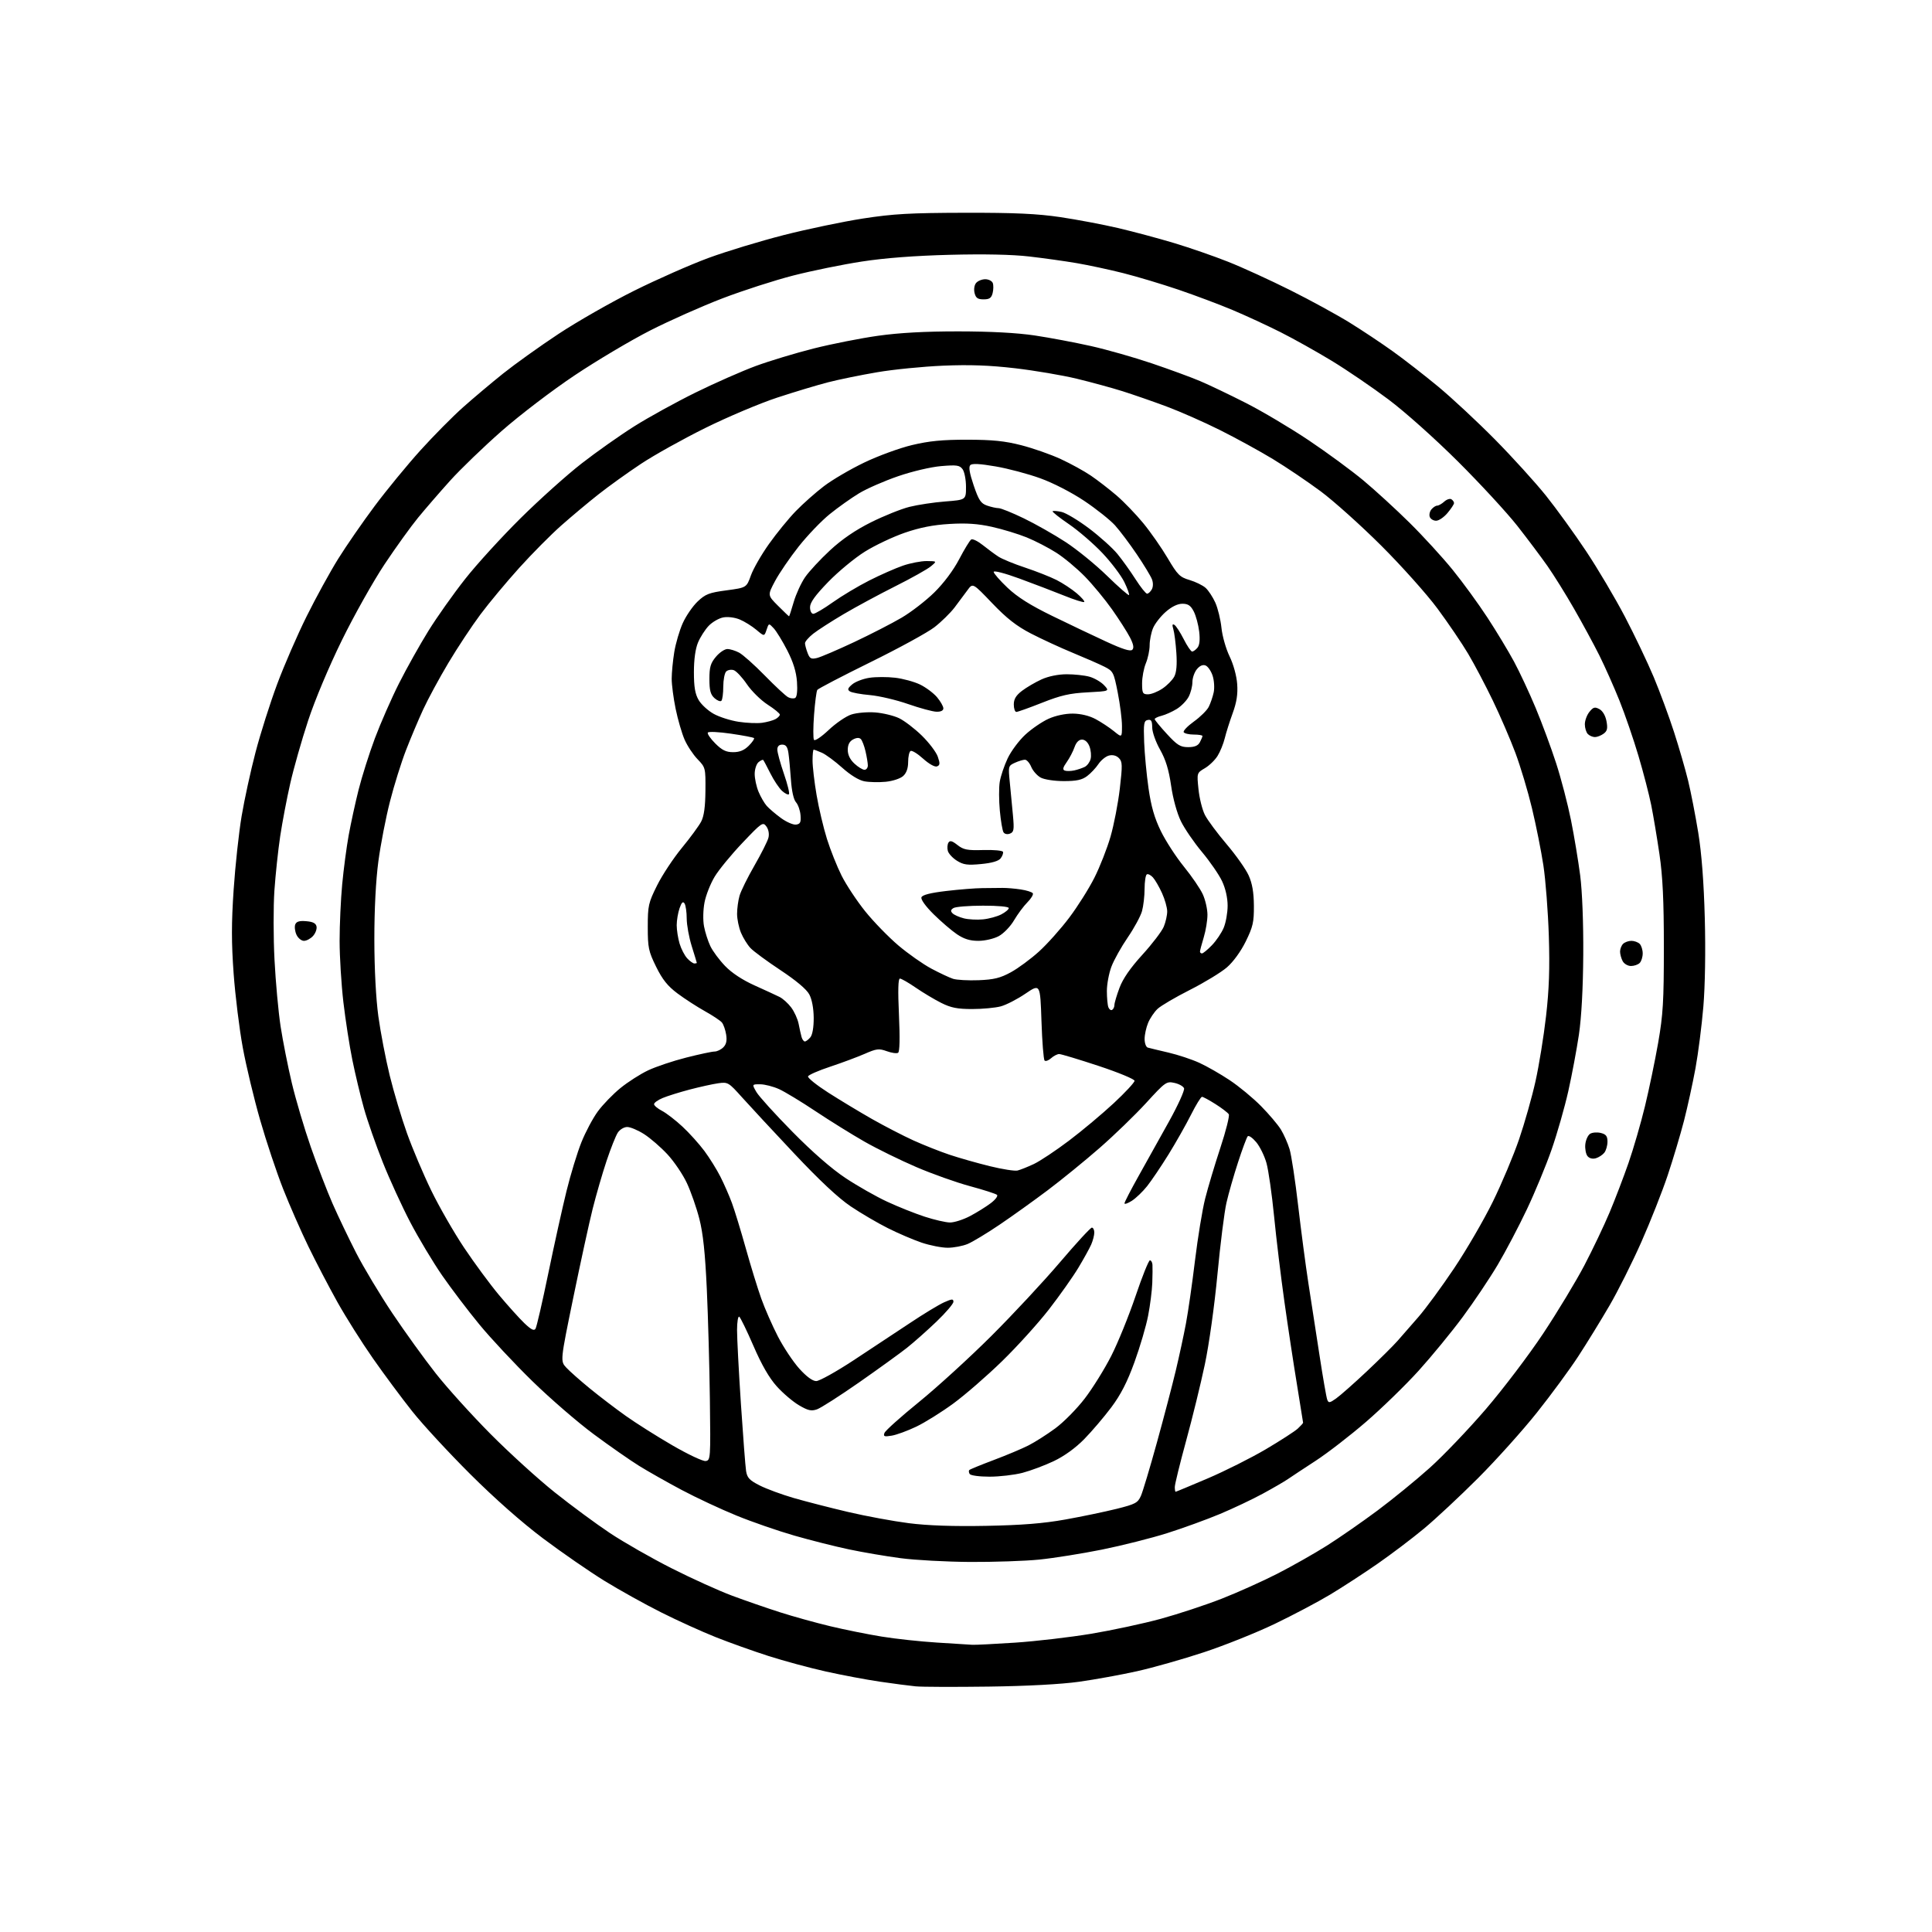 <?xml version="1.0" encoding="UTF-8" standalone="no"?>
<svg 
  version="1.1" 
  xmlns="http://www.w3.org/2000/svg" 
  xmlns:xlink="http://www.w3.org/1999/xlink" 
  xmlns:svg="http://www.w3.org/2000/svg"
  xmlns:rdf="http://www.w3.org/1999/02/22-rdf-syntax-ns#"
  xmlns:cc="http://creativecommons.org/ns#"
  xmlns:dc="http://purl.org/dc/elements/1.1/"
  viewBox="0 0 768 768"
  width="768"
  height="768"
>
<style>svg {background-color: white; }</style>"
<path stroke="none" fill="black" fill-rule="evenodd" d="M393.00,670.45C379.52,670.63 366.48,670.59 364.00,670.35C361.52,670.11 355.10,669.27 349.71,668.48C344.33,667.69 334.66,665.87 328.21,664.43C321.77,662.99 311.55,660.23 305.50,658.29C299.45,656.35 290.01,652.98 284.53,650.80C279.05,648.62 269.27,644.19 262.81,640.94C256.35,637.70 246.21,632.06 240.28,628.41C234.35,624.75 223.43,617.21 216.00,611.64C207.51,605.27 196.73,595.76 186.94,586.00C178.39,577.48 167.99,566.23 163.85,561.00C159.70,555.77 152.68,546.33 148.26,540.00C143.83,533.67 137.45,523.55 134.07,517.50C130.70,511.45 125.53,501.55 122.59,495.50C119.65,489.45 115.12,479.13 112.53,472.57C109.95,466.00 105.83,453.69 103.40,445.20C100.96,436.71 97.86,423.79 96.52,416.49C95.17,409.19 93.53,395.95 92.88,387.09C91.98,374.71 91.98,366.92 92.88,353.64C93.52,344.11 94.95,330.95 96.05,324.41C97.15,317.86 99.64,306.43 101.59,299.00C103.53,291.57 107.39,279.43 110.16,272.00C112.92,264.57 118.20,252.43 121.89,245.00C125.58,237.57 131.23,227.28 134.44,222.13C137.65,216.98 144.18,207.53 148.96,201.13C153.74,194.73 161.93,184.77 167.15,178.99C172.38,173.21 180.00,165.51 184.08,161.89C188.16,158.26 195.32,152.23 200.00,148.48C204.68,144.74 214.57,137.66 222.00,132.75C229.43,127.84 242.95,120.12 252.05,115.59C261.15,111.06 274.43,105.20 281.55,102.57C288.67,99.94 302.19,95.84 311.58,93.44C320.98,91.05 335.15,88.09 343.08,86.86C355.14,85.00 361.76,84.63 383.50,84.58C403.45,84.54 412.29,84.95 421.50,86.31C428.10,87.29 438.45,89.25 444.50,90.66C450.55,92.08 460.54,94.76 466.70,96.61C472.86,98.46 482.54,101.81 488.20,104.06C493.87,106.30 505.02,111.41 513.00,115.40C520.98,119.39 531.56,125.18 536.53,128.26C541.50,131.33 549.22,136.47 553.69,139.68C558.16,142.88 566.26,149.18 571.70,153.68C577.13,158.18 587.28,167.63 594.25,174.68C601.21,181.73 610.33,191.78 614.52,197.00C618.70,202.22 625.90,212.18 630.51,219.11C635.13,226.05 642.06,237.76 645.92,245.13C649.77,252.50 654.93,263.31 657.38,269.15C659.82,274.99 663.46,284.82 665.45,290.99C667.45,297.17 669.97,305.88 671.06,310.36C672.15,314.84 673.96,324.12 675.08,331.00C676.43,339.30 677.30,350.72 677.68,365.00C678.03,377.93 677.80,391.95 677.11,400.16C676.48,407.67 675.07,418.69 673.98,424.66C672.88,430.62 670.83,440.00 669.42,445.50C668.00,451.00 665.08,460.78 662.92,467.24C660.76,473.70 656.05,485.62 652.45,493.74C648.85,501.86 643.16,513.23 639.79,519.00C636.43,524.77 630.88,533.80 627.46,539.05C624.04,544.31 616.60,554.43 610.93,561.55C605.26,568.67 594.74,580.38 587.56,587.57C580.38,594.75 570.67,603.81 566.00,607.69C561.33,611.57 553.00,617.87 547.50,621.69C542.00,625.50 533.56,630.99 528.75,633.88C523.94,636.77 514.04,642.00 506.75,645.51C499.46,649.01 486.75,654.10 478.50,656.82C470.25,659.54 458.32,662.93 451.98,664.34C445.65,665.75 435.30,667.63 428.98,668.52C421.84,669.52 408.24,670.25 393.00,670.45zM386.50,653.83C387.60,653.91 395.25,653.52 403.50,652.98C411.75,652.43 425.36,650.84 433.74,649.45C442.12,648.05 454.61,645.37 461.51,643.48C468.40,641.59 479.24,638.01 485.59,635.53C491.93,633.05 501.94,628.55 507.81,625.55C513.69,622.54 522.55,617.52 527.50,614.39C532.45,611.26 541.45,605.01 547.50,600.51C553.55,596.00 562.91,588.37 568.29,583.54C573.68,578.72 583.71,568.22 590.59,560.22C597.46,552.22 607.75,538.66 613.44,530.09C619.13,521.51 626.50,509.32 629.81,503.00C633.12,496.68 637.62,487.23 639.82,482.00C642.02,476.77 645.41,467.90 647.36,462.29C649.31,456.67 652.25,446.55 653.89,439.79C655.53,433.03 657.90,421.65 659.15,414.50C661.10,403.31 661.41,398.02 661.41,376.50C661.41,357.87 660.96,348.44 659.65,339.50C658.68,332.90 657.21,324.12 656.38,320.00C655.55,315.88 653.28,307.10 651.32,300.50C649.37,293.90 645.97,284.00 643.76,278.50C641.55,273.00 637.94,264.90 635.75,260.50C633.55,256.10 629.04,247.78 625.72,242.00C622.41,236.22 617.64,228.57 615.14,225.00C612.63,221.43 607.23,214.22 603.13,209.00C599.02,203.78 588.43,192.29 579.58,183.48C570.40,174.34 558.53,163.74 551.92,158.78C545.55,154.00 535.42,147.10 529.42,143.45C523.41,139.80 514.23,134.66 509.00,132.03C503.77,129.40 495.23,125.45 490.00,123.25C484.77,121.05 475.10,117.42 468.50,115.17C461.90,112.93 452.00,109.96 446.50,108.57C441.00,107.18 432.68,105.40 428.00,104.60C423.32,103.80 414.80,102.61 409.06,101.95C402.35,101.17 391.08,100.94 377.56,101.29C363.65,101.65 351.79,102.55 342.63,103.96C335.00,105.13 322.73,107.63 315.35,109.52C307.98,111.41 295.32,115.49 287.22,118.59C279.12,121.69 266.20,127.43 258.50,131.35C250.80,135.27 237.30,143.28 228.50,149.16C219.57,155.12 206.73,164.91 199.45,171.30C192.27,177.61 183.02,186.53 178.88,191.13C174.74,195.73 169.03,202.33 166.19,205.79C163.35,209.25 157.36,217.57 152.88,224.29C148.41,231.01 140.77,244.60 135.91,254.50C130.71,265.09 125.18,278.26 122.47,286.50C119.93,294.20 116.74,305.41 115.38,311.42C114.01,317.42 112.22,326.87 111.38,332.42C110.55,337.96 109.52,347.68 109.08,354.00C108.65,360.32 108.66,372.70 109.12,381.50C109.57,390.30 110.66,402.23 111.54,408.00C112.43,413.77 114.43,423.90 116.00,430.50C117.57,437.10 120.97,448.57 123.56,456.00C126.15,463.43 130.05,473.55 132.22,478.50C134.40,483.45 138.60,492.23 141.55,498.00C144.51,503.77 150.99,514.58 155.95,522.00C160.92,529.42 168.70,540.21 173.24,545.97C177.78,551.73 187.57,562.56 195.00,570.04C202.43,577.52 213.90,587.96 220.50,593.22C227.10,598.49 237.00,605.79 242.50,609.45C248.00,613.10 259.02,619.40 267.00,623.43C274.98,627.47 285.78,632.36 291.02,634.31C296.25,636.26 304.80,639.22 310.02,640.89C315.23,642.56 324.23,645.06 330.00,646.44C335.77,647.82 345.00,649.68 350.50,650.57C356.00,651.47 365.90,652.54 372.50,652.95C379.10,653.36 385.40,653.76 386.50,653.83zM385.64,620.90C376.21,620.84 363.77,620.17 358.00,619.40C352.23,618.64 343.00,617.07 337.50,615.91C332.00,614.75 322.21,612.28 315.74,610.42C309.27,608.56 298.92,604.98 292.74,602.45C286.56,599.93 276.77,595.36 271.00,592.29C265.23,589.22 257.57,584.89 254.00,582.67C250.43,580.45 242.32,574.80 236.00,570.11C229.68,565.43 218.71,555.95 211.64,549.05C204.57,542.15 195.08,532.00 190.56,526.50C186.03,521.00 179.35,512.20 175.72,506.95C172.10,501.70 166.43,492.25 163.13,485.95C159.83,479.65 154.89,468.88 152.15,462.00C149.41,455.12 146.03,445.45 144.65,440.50C143.26,435.55 141.20,426.94 140.07,421.36C138.93,415.79 137.33,405.44 136.50,398.37C135.68,391.30 135.00,380.33 135.00,374.01C135.00,367.68 135.46,357.55 136.03,351.50C136.60,345.45 137.76,336.68 138.61,332.00C139.46,327.32 141.22,319.23 142.53,314.00C143.84,308.77 146.76,299.55 149.02,293.50C151.29,287.45 155.61,277.60 158.63,271.62C161.65,265.63 166.91,256.25 170.31,250.77C173.71,245.29 180.28,236.02 184.90,230.16C189.52,224.29 199.44,213.43 206.94,206.00C214.44,198.57 225.36,188.78 231.21,184.23C237.05,179.68 246.49,173.02 252.17,169.44C257.85,165.86 268.80,159.83 276.50,156.04C284.20,152.25 294.98,147.50 300.45,145.48C305.92,143.47 316.27,140.34 323.45,138.53C330.63,136.72 342.12,134.45 349.00,133.48C357.51,132.28 367.72,131.72 381.00,131.73C393.76,131.74 404.24,132.30 411.31,133.35C417.25,134.24 427.30,136.13 433.63,137.55C439.97,138.97 450.86,142.07 457.83,144.43C464.80,146.79 473.43,149.95 477.00,151.46C480.57,152.97 488.82,156.91 495.32,160.22C501.81,163.52 513.06,170.21 520.32,175.08C527.57,179.94 537.33,187.12 542.00,191.01C546.67,194.91 554.92,202.46 560.32,207.80C565.72,213.13 573.42,221.55 577.44,226.50C581.46,231.45 587.69,240.00 591.28,245.50C594.88,251.00 599.63,258.88 601.85,263.00C604.07,267.12 607.93,275.39 610.43,281.37C612.93,287.35 616.60,297.25 618.58,303.37C620.57,309.49 623.22,319.68 624.49,326.00C625.76,332.32 627.40,342.23 628.15,348.00C628.96,354.31 629.45,366.88 629.37,379.50C629.28,392.93 628.66,404.40 627.64,411.31C626.75,417.25 624.86,427.36 623.42,433.77C621.98,440.18 619.00,450.62 616.79,456.96C614.58,463.31 610.15,474.02 606.94,480.77C603.74,487.53 598.53,497.43 595.37,502.77C592.20,508.12 585.95,517.45 581.47,523.50C576.99,529.55 569.08,539.18 563.91,544.90C558.73,550.62 549.33,559.76 543.00,565.23C536.67,570.69 527.67,577.64 523.00,580.68C518.33,583.72 513.38,586.99 512.00,587.94C510.62,588.90 506.12,591.51 502.00,593.75C497.88,595.99 490.23,599.62 485.00,601.81C479.77,604.00 470.32,607.44 464.00,609.44C457.68,611.44 445.98,614.39 438.00,616.00C430.02,617.60 418.84,619.38 413.14,619.96C407.45,620.53 395.07,620.95 385.64,620.90zM392.00,606.55C406.22,606.28 414.75,605.60 423.50,604.03C430.10,602.85 439.25,600.94 443.83,599.80C451.36,597.92 452.30,597.41 453.54,594.61C454.29,592.90 457.14,583.40 459.87,573.50C462.61,563.60 465.97,550.77 467.35,545.00C468.73,539.23 470.57,530.71 471.44,526.07C472.31,521.44 473.93,510.19 475.03,501.07C476.14,491.96 477.95,480.90 479.06,476.50C480.17,472.10 482.89,463.00 485.11,456.28C487.33,449.55 488.84,443.54 488.46,442.93C488.07,442.31 485.70,440.50 483.18,438.90C480.67,437.31 478.25,436.00 477.82,436.00C477.38,436.00 475.40,439.23 473.42,443.17C471.43,447.11 467.42,454.20 464.50,458.92C461.57,463.64 457.75,469.30 456.01,471.50C454.26,473.70 451.52,476.33 449.91,477.35C448.31,478.36 447.00,478.81 447.00,478.35C447.00,477.88 449.52,473.00 452.60,467.50C455.68,462.00 461.13,452.22 464.72,445.76C468.30,439.31 470.98,433.39 470.68,432.61C470.38,431.83 468.66,430.86 466.85,430.47C463.69,429.77 463.24,430.09 455.61,438.44C451.23,443.22 442.90,451.28 437.08,456.36C431.26,461.44 422.00,468.98 416.50,473.12C411.00,477.26 402.39,483.43 397.37,486.82C392.35,490.22 386.63,493.67 384.66,494.50C382.68,495.32 379.11,496.00 376.73,496.00C374.34,496.00 369.67,495.08 366.34,493.96C363.02,492.83 356.97,490.24 352.90,488.19C348.83,486.15 342.20,482.26 338.17,479.55C333.29,476.27 325.77,469.24 315.67,458.50C307.33,449.64 298.02,439.61 294.98,436.22C289.63,430.24 289.34,430.07 285.48,430.62C283.29,430.93 278.21,432.05 274.18,433.11C270.15,434.17 265.31,435.68 263.43,436.47C261.54,437.25 260.00,438.36 260.00,438.92C260.00,439.49 261.42,440.68 263.16,441.58C264.89,442.48 268.56,445.30 271.30,447.86C274.04,450.41 277.96,454.77 280.02,457.54C282.07,460.31 284.94,464.92 286.38,467.77C287.83,470.62 289.89,475.33 290.96,478.23C292.03,481.13 294.51,489.23 296.47,496.24C298.43,503.25 301.20,512.25 302.63,516.24C304.05,520.23 307.03,527.00 309.24,531.29C311.45,535.57 315.27,541.31 317.72,544.04C320.59,547.22 323.00,549.00 324.46,549.00C325.71,549.00 332.38,545.29 339.29,540.75C346.20,536.21 356.28,529.55 361.68,525.95C367.08,522.34 373.19,518.64 375.25,517.71C378.41,516.30 379.00,516.26 379.00,517.48C379.00,518.27 375.96,521.83 372.25,525.38C368.54,528.93 363.25,533.62 360.50,535.80C357.75,537.97 349.21,544.14 341.53,549.51C333.84,554.87 326.31,559.69 324.78,560.23C322.51,561.02 321.22,560.73 317.62,558.62C315.21,557.21 311.22,553.82 308.77,551.09C305.75,547.73 302.76,542.54 299.52,535.04C296.88,528.94 294.33,523.71 293.86,523.41C293.39,523.12 292.99,525.50 292.99,528.69C292.98,531.89 293.67,545.08 294.52,558.00C295.38,570.92 296.30,582.97 296.58,584.76C297.01,587.45 297.94,588.44 301.99,590.49C304.68,591.86 310.77,594.10 315.51,595.48C320.26,596.85 329.97,599.35 337.08,601.02C344.20,602.69 355.08,604.70 361.26,605.49C368.79,606.45 378.94,606.80 392.00,606.55zM467.32,593.00C467.50,593.00 473.24,590.61 480.07,587.70C486.91,584.78 497.29,579.57 503.15,576.12C509.01,572.66 514.75,568.95 515.90,567.88C517.06,566.80 518.00,565.76 518.00,565.56C518.00,565.37 516.90,558.52 515.56,550.35C514.21,542.18 511.97,527.40 510.58,517.50C509.18,507.60 507.33,492.30 506.47,483.50C505.60,474.70 504.24,465.17 503.44,462.32C502.64,459.47 500.80,455.73 499.35,454.01C497.90,452.29 496.39,451.24 495.98,451.69C495.58,452.14 493.85,456.77 492.15,462.00C490.44,467.23 488.37,474.47 487.54,478.10C486.70,481.73 485.09,494.56 483.95,506.60C482.77,519.06 480.61,534.51 478.93,542.44C477.31,550.10 473.97,563.76 471.49,572.79C469.02,581.82 467.00,590.06 467.00,591.11C467.00,592.15 467.15,593.00 467.32,593.00zM393.35,587.00C389.31,587.00 385.83,586.53 385.46,585.93C385.10,585.35 385.03,584.64 385.31,584.36C385.59,584.08 389.95,582.29 395.01,580.39C400.07,578.49 406.30,575.87 408.85,574.57C411.41,573.27 416.20,570.22 419.50,567.79C422.81,565.36 428.08,560.01 431.22,555.91C434.37,551.80 439.10,544.18 441.75,538.97C444.40,533.76 448.73,523.09 451.39,515.25C454.04,507.41 456.62,501.00 457.11,501.00C457.60,501.00 458.06,501.79 458.12,502.75C458.19,503.71 458.16,506.98 458.05,510.00C457.94,513.02 457.20,518.88 456.40,523.00C455.61,527.12 453.16,535.45 450.96,541.50C448.08,549.43 445.50,554.45 441.73,559.48C438.85,563.32 434.02,568.98 431.00,572.07C427.55,575.59 423.05,578.84 418.93,580.80C415.31,582.53 409.70,584.62 406.47,585.47C403.23,586.31 397.33,587.00 393.35,587.00zM280.50,580.78C282.45,580.51 282.49,579.86 282.19,556.50C282.03,543.30 281.47,523.50 280.97,512.50C280.31,498.11 279.48,490.25 278.00,484.50C276.88,480.10 274.64,473.70 273.04,470.28C271.44,466.85 267.96,461.72 265.32,458.87C262.67,456.02 258.50,452.41 256.05,450.84C253.61,449.28 250.58,448.00 249.33,448.00C248.06,448.00 246.39,449.00 245.58,450.25C244.77,451.49 242.76,456.55 241.11,461.50C239.46,466.45 236.98,475.00 235.60,480.50C234.22,486.00 230.76,501.88 227.90,515.78C222.71,541.06 222.71,541.06 225.11,543.65C226.42,545.07 230.65,548.81 234.50,551.96C238.35,555.11 244.76,560.00 248.76,562.84C252.75,565.68 261.07,570.94 267.26,574.53C273.44,578.12 279.40,580.93 280.50,580.78zM354.44,570.70C351.48,571.18 351.06,571.02 351.60,569.60C351.95,568.68 358.15,563.13 365.37,557.27C372.59,551.40 385.51,539.60 394.09,531.05C402.66,522.50 414.94,509.31 421.37,501.75C427.80,494.19 433.50,488.00 434.03,488.00C434.56,488.00 435.00,488.88 435.00,489.95C435.00,491.03 434.45,493.16 433.78,494.70C433.10,496.24 430.79,500.43 428.64,504.00C426.49,507.57 421.24,515.00 416.98,520.50C412.71,526.00 404.33,535.26 398.35,541.08C392.37,546.91 383.66,554.47 378.99,557.90C374.32,561.32 367.67,565.48 364.21,567.13C360.75,568.78 356.36,570.39 354.44,570.70zM531.18,555.87C532.82,554.70 538.29,549.87 543.33,545.13C548.37,540.38 553.85,534.95 555.50,533.07C557.15,531.18 560.89,526.90 563.80,523.57C566.72,520.23 573.13,511.50 578.04,504.16C582.96,496.82 589.89,484.90 593.44,477.66C596.99,470.42 601.68,459.26 603.87,452.85C606.06,446.44 608.99,436.09 610.38,429.85C611.77,423.61 613.66,411.98 614.57,404.00C615.80,393.26 616.09,384.96 615.68,372.00C615.37,362.38 614.40,349.77 613.52,344.00C612.64,338.23 610.60,328.00 608.98,321.27C607.37,314.54 604.40,304.64 602.39,299.27C600.38,293.90 596.35,284.55 593.43,278.50C590.51,272.45 586.11,264.09 583.64,259.93C581.18,255.77 575.68,247.67 571.43,241.93C567.18,236.19 557.13,224.95 549.10,216.94C541.07,208.93 530.23,199.20 525.00,195.31C519.77,191.43 511.23,185.66 506.00,182.49C500.77,179.32 491.32,174.14 485.00,170.98C478.68,167.82 469.11,163.60 463.75,161.60C458.39,159.60 450.51,156.87 446.25,155.52C441.99,154.18 433.79,151.94 428.04,150.55C422.29,149.16 411.26,147.29 403.54,146.39C393.39,145.21 385.46,144.92 374.94,145.36C366.93,145.70 355.09,146.87 348.64,147.98C342.18,149.08 333.43,150.87 329.20,151.96C324.96,153.05 315.88,155.78 309.00,158.04C302.12,160.30 289.25,165.73 280.39,170.12C271.53,174.50 259.99,180.93 254.76,184.41C249.52,187.88 241.92,193.34 237.87,196.54C233.82,199.73 227.16,205.31 223.08,208.92C219.00,212.53 211.49,220.10 206.40,225.74C201.31,231.38 194.37,239.71 190.98,244.25C187.59,248.79 181.86,257.45 178.25,263.50C174.64,269.55 170.13,277.88 168.23,282.00C166.33,286.12 163.25,293.41 161.40,298.19C159.54,302.97 156.67,312.14 155.03,318.56C153.38,324.99 151.30,335.70 150.41,342.37C149.39,350.02 148.80,361.52 148.81,373.50C148.82,385.12 149.44,396.96 150.40,404.00C151.27,410.32 153.30,420.90 154.91,427.50C156.53,434.10 159.62,444.45 161.79,450.50C163.95,456.55 168.28,466.77 171.41,473.21C174.53,479.64 180.43,489.91 184.51,496.02C188.60,502.13 194.84,510.59 198.38,514.82C201.92,519.04 206.45,524.07 208.45,525.99C211.14,528.56 212.29,529.14 212.88,528.19C213.32,527.49 215.60,517.59 217.95,506.21C220.30,494.82 223.56,480.10 225.19,473.50C226.81,466.90 229.48,458.16 231.11,454.09C232.74,450.01 235.68,444.48 237.65,441.80C239.61,439.12 243.65,434.95 246.62,432.53C249.58,430.12 254.54,426.94 257.64,425.48C260.73,424.02 267.53,421.73 272.76,420.41C277.98,419.08 283.07,418.00 284.06,418.00C285.05,418.00 286.61,417.25 287.53,416.33C288.72,415.14 289.04,413.66 288.65,411.24C288.35,409.36 287.59,407.21 286.97,406.46C286.35,405.71 283.29,403.68 280.17,401.94C277.05,400.20 272.17,397.04 269.32,394.91C265.41,391.99 263.34,389.41 260.82,384.30C257.80,378.15 257.50,376.73 257.50,368.47C257.50,360.01 257.75,358.90 261.21,351.95C263.25,347.85 267.67,341.17 271.02,337.09C274.37,333.02 277.84,328.29 278.73,326.59C279.85,324.44 280.37,320.70 280.42,314.31C280.50,305.29 280.44,305.07 277.30,301.81C275.54,299.99 273.21,296.48 272.13,294.00C271.05,291.52 269.45,286.03 268.58,281.79C267.71,277.55 267.00,272.15 267.01,269.79C267.01,267.43 267.47,262.67 268.03,259.22C268.60,255.76 270.11,250.59 271.40,247.72C272.69,244.85 275.35,240.98 277.31,239.11C280.42,236.16 281.88,235.59 288.81,234.67C296.75,233.60 296.75,233.60 298.50,228.73C299.46,226.05 302.71,220.40 305.72,216.18C308.72,211.96 313.50,206.10 316.34,203.18C319.18,200.25 324.20,195.79 327.50,193.28C330.80,190.76 338.00,186.53 343.51,183.89C349.01,181.24 357.56,178.11 362.51,176.93C369.36,175.29 374.60,174.78 384.50,174.79C394.55,174.81 399.43,175.30 406.00,176.99C410.67,178.19 417.73,180.66 421.67,182.49C425.62,184.31 431.02,187.28 433.67,189.09C436.33,190.90 440.90,194.43 443.83,196.94C446.76,199.45 451.56,204.43 454.49,208.00C457.42,211.57 461.78,217.83 464.18,221.90C468.08,228.51 469.00,229.43 472.85,230.56C475.22,231.26 478.09,232.66 479.23,233.67C480.36,234.68 482.11,237.34 483.12,239.58C484.12,241.82 485.21,246.32 485.55,249.58C485.88,252.84 487.33,257.93 488.77,260.90C490.31,264.07 491.56,268.63 491.80,271.90C492.09,275.96 491.60,279.15 490.01,283.50C488.81,286.80 487.39,291.29 486.86,293.47C486.33,295.65 485.05,298.80 484.01,300.47C482.98,302.14 480.70,304.35 478.94,305.38C475.75,307.26 475.75,307.26 476.42,313.75C476.78,317.32 477.93,321.91 478.97,323.95C480.01,325.99 483.89,331.22 487.60,335.58C491.30,339.93 495.25,345.52 496.36,348.00C497.79,351.18 498.40,354.71 498.44,360.02C498.49,366.56 498.07,368.40 495.21,374.23C493.24,378.23 490.23,382.37 487.71,384.55C485.39,386.55 478.77,390.58 473.00,393.50C467.23,396.42 461.44,399.82 460.14,401.05C458.84,402.28 457.15,404.78 456.39,406.61C455.63,408.44 455.00,411.31 455.00,413.00C455.00,414.68 455.56,416.23 456.25,416.43C456.94,416.63 460.61,417.52 464.41,418.40C468.21,419.28 473.77,421.12 476.76,422.49C479.76,423.86 485.20,426.97 488.85,429.41C492.51,431.84 498.09,436.46 501.26,439.67C504.43,442.88 507.99,447.08 509.17,449.00C510.35,450.93 511.90,454.43 512.62,456.79C513.34,459.15 514.88,469.27 516.04,479.29C517.21,489.31 519.03,503.12 520.09,510.00C521.15,516.88 523.14,529.77 524.51,538.66C525.87,547.54 527.26,555.53 527.60,556.40C528.13,557.79 528.57,557.73 531.18,555.87zM377.60,485.96C379.31,485.98 382.91,484.83 385.60,483.41C388.30,481.99 392.00,479.68 393.83,478.29C395.67,476.91 396.79,475.42 396.33,474.98C395.88,474.55 391.06,473.00 385.63,471.53C380.19,470.07 370.56,466.64 364.23,463.92C357.89,461.20 348.61,456.65 343.60,453.79C338.60,450.94 329.87,445.51 324.21,441.74C318.55,437.96 312.02,434.01 309.71,432.95C307.39,431.90 304.01,431.03 302.19,431.02C298.89,431.00 298.89,431.00 300.69,434.11C301.69,435.82 308.12,442.92 315.00,449.90C322.99,458.01 330.61,464.65 336.12,468.30C340.86,471.44 348.28,475.66 352.62,477.67C356.95,479.69 363.65,482.36 367.50,483.62C371.35,484.88 375.90,485.93 377.60,485.96zM404.50,465.30C405.60,465.03 408.51,463.87 410.96,462.72C413.42,461.56 419.72,457.37 424.96,453.41C430.21,449.45 438.21,442.74 442.75,438.52C447.29,434.29 451.00,430.29 451.00,429.64C451.00,428.98 444.57,426.32 436.71,423.72C428.86,421.13 421.80,419.00 421.04,419.00C420.28,419.00 418.83,419.75 417.82,420.66C416.81,421.57 415.65,421.99 415.24,421.58C414.83,421.17 414.27,414.13 414.00,405.92C413.50,391.01 413.50,391.01 407.62,395.00C404.39,397.20 399.97,399.47 397.81,400.05C395.64,400.63 390.53,401.11 386.44,401.11C380.55,401.11 378.00,400.60 374.14,398.66C371.46,397.32 366.91,394.59 364.02,392.61C361.14,390.62 358.31,389.00 357.73,389.00C357.03,389.00 356.90,393.66 357.35,403.44C357.77,412.77 357.65,418.10 357.00,418.50C356.44,418.85 354.42,418.56 352.50,417.86C349.39,416.74 348.42,416.86 343.75,418.91C340.86,420.17 334.69,422.47 330.03,424.02C325.37,425.56 321.40,427.30 321.21,427.88C321.01,428.47 324.60,431.35 329.18,434.29C333.75,437.22 341.59,441.95 346.59,444.80C351.59,447.64 359.02,451.48 363.09,453.33C367.17,455.18 373.65,457.75 377.50,459.04C381.35,460.32 388.55,462.37 393.50,463.58C398.45,464.80 403.40,465.57 404.50,465.30zM634.39,460.42C633.10,460.80 631.81,460.48 631.07,459.59C630.41,458.79 630.01,456.68 630.18,454.92C630.36,453.15 631.22,451.25 632.10,450.70C632.97,450.15 634.89,450.01 636.35,450.37C638.42,450.89 639.00,451.64 639.00,453.83C639.00,455.36 638.44,457.33 637.75,458.21C637.06,459.08 635.55,460.08 634.39,460.42zM319.94,414.00C320.39,414.00 321.37,413.26 322.13,412.35C322.97,411.33 323.48,408.35 323.46,404.60C323.43,400.83 322.76,397.27 321.71,395.30C320.62,393.25 316.46,389.76 310.25,385.65C304.89,382.10 299.51,378.14 298.30,376.84C297.09,375.54 295.40,372.81 294.55,370.77C293.70,368.73 293.00,365.36 293.00,363.28C293.00,361.19 293.44,357.94 293.98,356.06C294.53,354.17 297.19,348.77 299.91,344.06C302.62,339.35 305.12,334.38 305.47,333.00C305.84,331.49 305.52,329.72 304.65,328.53C303.27,326.65 302.83,326.95 295.19,334.99C290.78,339.62 285.79,345.69 284.10,348.48C282.42,351.26 280.59,355.89 280.05,358.76C279.49,361.71 279.40,365.83 279.86,368.24C280.30,370.58 281.43,374.11 282.37,376.09C283.30,378.06 285.94,381.61 288.22,383.98C290.84,386.72 295.13,389.55 299.93,391.71C304.09,393.58 308.57,395.65 309.88,396.30C311.19,396.95 313.28,398.83 314.52,400.49C315.76,402.15 317.09,405.07 317.47,407.00C317.84,408.93 318.37,411.29 318.64,412.25C318.91,413.21 319.50,414.00 319.94,414.00zM442.10,401.44C442.60,401.13 443.00,400.25 443.00,399.48C443.00,398.71 443.91,395.64 445.02,392.67C446.38,389.03 449.34,384.75 454.13,379.50C458.03,375.22 461.84,370.22 462.61,368.39C463.37,366.56 463.99,363.81 463.98,362.28C463.97,360.75 463.04,357.48 461.92,355.02C460.80,352.55 459.18,349.75 458.31,348.79C457.44,347.83 456.34,347.29 455.87,347.58C455.39,347.88 455.00,350.45 454.99,353.31C454.99,356.16 454.53,360.15 453.97,362.17C453.41,364.19 450.86,368.90 448.30,372.64C445.74,376.37 442.82,381.59 441.82,384.23C440.82,386.86 440.00,391.23 440.00,393.93C440.00,396.63 440.27,399.55 440.60,400.41C440.94,401.28 441.61,401.74 442.10,401.44zM389.04,389.65C395.07,389.41 397.62,388.79 401.80,386.51C404.67,384.95 409.70,381.24 412.98,378.28C416.25,375.32 421.67,369.26 425.02,364.81C428.38,360.36 432.89,353.20 435.05,348.89C437.22,344.59 440.10,337.25 441.45,332.58C442.80,327.91 444.46,319.33 445.14,313.52C446.23,304.10 446.19,302.76 444.77,301.34C443.76,300.33 442.31,299.96 440.83,300.34C439.55,300.67 437.67,302.19 436.65,303.72C435.63,305.25 433.61,307.40 432.15,308.50C430.12,310.03 427.95,310.50 422.90,310.50C419.19,310.50 415.17,309.89 413.72,309.12C412.30,308.36 410.60,306.44 409.94,304.87C409.29,303.29 408.16,302.00 407.43,302.00C406.69,302.00 404.89,302.55 403.42,303.22C400.81,304.41 400.77,304.59 401.41,310.97C401.77,314.56 402.33,320.47 402.66,324.09C403.19,329.85 403.04,330.77 401.46,331.38C400.42,331.78 399.34,331.55 398.90,330.83C398.48,330.15 397.82,326.29 397.45,322.26C397.07,318.22 397.05,313.08 397.41,310.83C397.77,308.58 399.19,304.37 400.55,301.48C401.92,298.58 405.09,294.33 407.60,292.02C410.10,289.71 414.25,286.88 416.82,285.72C419.65,284.45 423.48,283.64 426.51,283.67C429.64,283.70 433.02,284.52 435.51,285.85C437.71,287.03 440.96,289.17 442.75,290.62C446.00,293.26 446.00,293.26 446.00,288.56C446.00,285.97 445.25,280.04 444.33,275.36C442.74,267.25 442.50,266.79 439.08,265.05C437.11,264.05 431.45,261.57 426.50,259.53C421.55,257.49 414.04,254.02 409.80,251.83C404.04,248.84 400.17,245.80 394.40,239.77C386.69,231.70 386.69,231.70 384.60,234.59C383.44,236.18 381.13,239.28 379.46,241.48C377.78,243.68 374.18,247.21 371.46,249.32C368.73,251.43 357.27,257.70 346.00,263.24C334.73,268.79 325.22,273.75 324.89,274.25C324.55,274.76 323.97,279.20 323.60,284.12C323.23,289.04 323.21,293.53 323.56,294.09C323.91,294.67 326.45,292.97 329.38,290.21C332.23,287.51 336.28,284.73 338.39,284.04C340.49,283.34 344.75,282.97 347.86,283.20C350.96,283.43 355.25,284.47 357.39,285.49C359.53,286.52 363.61,289.64 366.46,292.43C369.31,295.22 372.16,298.98 372.79,300.80C373.73,303.51 373.67,304.19 372.46,304.66C371.60,304.98 369.31,303.70 366.95,301.58C364.73,299.57 362.49,298.20 361.96,298.53C361.43,298.85 361.00,300.82 361.00,302.90C361.00,305.41 360.33,307.30 359.01,308.49C357.89,309.50 354.85,310.50 352.07,310.77C349.34,311.03 345.53,310.95 343.60,310.58C341.43,310.18 338.05,308.10 334.79,305.18C331.88,302.57 328.24,299.89 326.70,299.22C325.16,298.55 323.70,298.00 323.45,298.00C323.20,298.00 323.00,299.95 323.00,302.32C323.00,304.70 323.72,310.89 324.61,316.07C325.49,321.26 327.35,329.10 328.73,333.50C330.11,337.90 332.74,344.48 334.57,348.13C336.41,351.78 340.62,358.14 343.94,362.27C347.26,366.40 353.18,372.48 357.08,375.80C360.99,379.11 366.89,383.26 370.20,385.03C373.50,386.79 377.40,388.62 378.85,389.09C380.31,389.56 384.89,389.81 389.04,389.65zM648.34,384.00C647.09,384.00 645.60,383.13 645.04,382.07C644.47,381.00 644.00,379.29 644.00,378.27C644.00,377.24 644.54,375.86 645.20,375.20C645.86,374.54 647.35,374.00 648.50,374.00C649.65,374.00 651.14,374.54 651.80,375.20C652.46,375.86 653.00,377.57 653.00,379.00C653.00,380.43 652.46,382.14 651.80,382.80C651.14,383.46 649.58,384.00 648.34,384.00zM276.04,383.00C276.57,383.00 276.99,382.89 276.99,382.75C276.98,382.61 276.08,379.65 274.99,376.16C273.89,372.67 272.99,367.72 272.98,365.16C272.98,362.60 272.59,359.89 272.12,359.15C271.49,358.17 270.96,358.68 270.13,361.05C269.51,362.84 269.00,365.87 269.00,367.78C269.00,369.70 269.52,373.00 270.15,375.11C270.78,377.22 272.15,379.86 273.19,380.97C274.23,382.09 275.51,383.00 276.04,383.00zM477.80,379.00C478.25,379.00 480.02,377.54 481.75,375.75C483.48,373.96 485.60,370.83 486.45,368.78C487.30,366.74 488.00,362.79 488.00,360.02C488.00,356.91 487.16,353.18 485.79,350.28C484.58,347.70 480.99,342.49 477.83,338.71C474.66,334.93 470.88,329.41 469.43,326.45C467.87,323.25 466.28,317.50 465.53,312.28C464.61,305.95 463.39,301.97 461.15,298.00C459.42,294.95 458.03,291.02 458.02,289.18C458.00,286.55 457.63,285.93 456.25,286.20C454.72,286.50 454.54,287.60 454.82,295.02C455.00,299.69 455.78,307.95 456.56,313.38C457.60,320.60 458.92,325.18 461.46,330.38C463.37,334.30 467.49,340.65 470.62,344.50C473.75,348.35 477.13,353.30 478.13,355.50C479.14,357.70 479.97,361.34 479.98,363.59C479.99,365.84 479.33,369.89 478.51,372.59C477.69,375.29 477.02,377.84 477.01,378.25C477.00,378.66 477.36,379.00 477.80,379.00zM120.82,374.00C119.80,374.00 118.46,372.90 117.85,371.56C117.24,370.22 117.02,368.40 117.36,367.50C117.82,366.32 119.00,365.96 121.73,366.19C124.42,366.41 125.58,367.02 125.83,368.32C126.02,369.33 125.39,371.02 124.43,372.07C123.47,373.13 121.85,374.00 120.82,374.00zM388.91,374.00C385.56,374.00 383.20,373.27 380.39,371.37C378.25,369.92 374.08,366.34 371.12,363.42C367.92,360.25 365.97,357.53 366.29,356.69C366.65,355.74 369.86,354.92 376.16,354.18C381.30,353.57 387.75,353.06 390.50,353.04C393.25,353.02 396.85,352.98 398.50,352.96C400.15,352.94 403.42,353.21 405.76,353.57C408.10,353.92 410.26,354.61 410.56,355.10C410.86,355.58 409.90,357.19 408.42,358.67C406.94,360.15 404.55,363.36 403.11,365.81C401.67,368.28 398.94,371.10 397.02,372.13C395.05,373.18 391.51,374.00 388.91,374.00zM390.77,365.46C393.11,365.23 396.38,364.34 398.02,363.49C399.66,362.64 401.00,361.51 401.00,360.97C401.00,360.40 396.75,360.01 390.75,360.02C385.11,360.02 379.83,360.45 379.01,360.97C377.88,361.68 377.80,362.20 378.67,363.07C379.30,363.70 381.32,364.59 383.16,365.06C385.00,365.52 388.42,365.70 390.77,365.46zM390.00,343.47C384.58,343.99 382.98,343.77 380.39,342.15C378.68,341.08 377.05,339.31 376.77,338.21C376.48,337.12 376.60,335.65 377.02,334.96C377.62,334.00 378.48,334.23 380.61,335.91C383.02,337.80 384.50,338.09 390.91,337.90C395.02,337.78 398.54,338.11 398.71,338.63C398.88,339.15 398.46,340.32 397.76,341.22C396.94,342.29 394.26,343.07 390.00,343.47zM316.46,327.79C318.13,327.55 318.45,326.87 318.22,324.04C318.06,322.14 317.25,319.83 316.42,318.91C315.48,317.87 314.71,314.43 314.40,309.87C314.12,305.82 313.67,301.04 313.40,299.25C313.04,296.86 312.39,296.00 310.95,296.00C309.67,296.00 309.00,296.68 309.00,297.99C309.00,299.09 310.18,303.39 311.61,307.55C313.05,311.71 313.95,315.38 313.62,315.72C313.28,316.05 312.06,315.46 310.90,314.41C309.74,313.36 307.65,310.25 306.27,307.50C304.89,304.75 303.60,302.32 303.40,302.11C303.21,301.89 302.36,302.28 301.52,302.98C300.69,303.68 300.00,305.78 300.00,307.65C300.00,309.53 300.69,312.72 301.54,314.75C302.38,316.77 303.85,319.30 304.79,320.36C305.73,321.42 308.28,323.60 310.46,325.19C312.64,326.78 315.34,327.95 316.46,327.79zM427.00,306.26C428.38,305.96 430.28,305.32 431.24,304.83C432.19,304.34 433.23,302.93 433.54,301.68C433.86,300.44 433.65,298.20 433.08,296.71C432.45,295.06 431.30,294.00 430.12,294.00C428.87,294.00 427.82,295.07 427.13,297.04C426.55,298.72 425.15,301.38 424.03,302.96C422.53,305.06 422.32,305.96 423.24,306.31C423.93,306.58 425.62,306.55 427.00,306.26zM343.65,306.00C344.39,306.00 344.99,305.21 344.98,304.25C344.96,303.29 344.55,300.76 344.05,298.63C343.56,296.50 342.72,294.32 342.19,293.79C341.56,293.16 340.47,293.21 339.11,293.94C337.68,294.71 337.00,296.04 337.00,298.08C337.00,300.06 337.91,301.94 339.65,303.55C341.10,304.90 342.90,306.00 343.65,306.00zM291.45,299.00C294.02,299.00 295.84,298.25 297.65,296.44C299.06,295.03 299.99,293.66 299.73,293.40C299.46,293.13 295.34,292.34 290.57,291.65C285.79,290.95 281.65,290.75 281.37,291.21C281.08,291.67 282.41,293.61 284.33,295.53C287.02,298.22 288.62,299.00 291.45,299.00zM472.31,297.00C474.87,297.00 476.23,296.43 476.96,295.07C477.53,294.00 478.00,292.88 478.00,292.57C478.00,292.25 476.45,292.00 474.56,292.00C472.67,292.00 470.86,291.58 470.54,291.07C470.23,290.56 472.05,288.65 474.58,286.83C477.12,285.01 479.77,282.39 480.48,281.01C481.18,279.63 482.07,277.04 482.46,275.25C482.84,273.46 482.65,270.48 482.03,268.59C481.41,266.71 480.14,264.88 479.21,264.53C478.12,264.11 476.89,264.65 475.76,266.05C474.79,267.24 474.00,269.54 474.00,271.16C474.00,272.78 473.34,275.38 472.52,276.95C471.71,278.52 469.58,280.72 467.77,281.83C465.97,282.94 463.26,284.15 461.75,284.53C460.24,284.91 459.00,285.51 459.01,285.86C459.01,286.21 461.19,288.86 463.85,291.75C467.97,296.23 469.22,297.00 472.31,297.00zM634.01,293.00C633.12,293.00 631.86,292.46 631.20,291.80C630.54,291.14 630.00,289.39 630.00,287.91C630.00,286.43 630.82,284.21 631.82,282.98C633.35,281.08 633.97,280.91 635.77,281.88C637.08,282.58 638.18,284.45 638.60,286.67C639.14,289.57 638.91,290.59 637.45,291.66C636.44,292.40 634.89,293.00 634.01,293.00zM302.98,287.32C304.90,287.05 307.26,286.40 308.23,285.88C309.20,285.36 310.00,284.54 310.00,284.07C310.00,283.60 307.82,281.81 305.15,280.10C302.49,278.39 298.77,274.74 296.90,271.99C295.03,269.24 292.67,266.72 291.65,266.39C290.63,266.07 289.29,266.31 288.66,266.94C288.04,267.56 287.52,270.27 287.51,272.95C287.51,275.64 287.17,278.17 286.76,278.58C286.35,278.99 285.11,278.50 284.01,277.51C282.44,276.09 282.00,274.43 282.00,269.92C282.00,265.18 282.46,263.61 284.59,261.08C286.01,259.38 288.06,258.00 289.14,258.00C290.22,258.00 292.31,258.64 293.80,259.43C295.28,260.21 299.88,264.30 304.00,268.52C308.12,272.74 312.30,276.62 313.27,277.14C314.24,277.67 315.53,277.79 316.13,277.42C316.80,277.01 317.06,274.51 316.81,271.00C316.52,267.03 315.33,263.20 312.96,258.56C311.07,254.88 308.64,250.92 307.57,249.76C305.61,247.67 305.61,247.67 304.72,250.35C303.82,253.03 303.82,253.03 300.66,250.36C298.92,248.90 295.96,247.05 294.09,246.27C292.11,245.44 289.34,245.09 287.51,245.43C285.77,245.76 283.17,247.26 281.73,248.76C280.29,250.27 278.37,253.26 277.47,255.41C276.43,257.90 275.84,262.17 275.84,267.18C275.84,273.07 276.31,275.86 277.72,278.27C278.76,280.05 281.45,282.52 283.71,283.77C285.97,285.03 290.45,286.45 293.66,286.93C296.87,287.42 301.07,287.59 302.98,287.32zM372.25,282.92C370.74,282.88 365.68,281.51 361.00,279.88C356.32,278.24 349.50,276.64 345.84,276.31C342.17,275.99 338.57,275.33 337.84,274.84C336.78,274.15 336.99,273.55 338.79,272.03C340.05,270.98 343.13,269.80 345.63,269.43C348.13,269.05 352.73,269.04 355.84,269.41C358.95,269.77 363.40,270.99 365.73,272.11C368.05,273.24 371.09,275.51 372.48,277.15C373.86,278.80 375.00,280.79 375.00,281.58C375.00,282.48 374.00,282.97 372.25,282.92zM404.02,283.00C403.46,283.00 403.00,281.67 403.00,280.05C403.00,277.89 403.88,276.43 406.28,274.60C408.08,273.23 411.57,271.19 414.03,270.07C416.76,268.83 420.64,268.04 424.00,268.03C427.02,268.02 431.11,268.46 433.07,269.00C435.04,269.55 437.65,271.07 438.88,272.37C441.11,274.75 441.11,274.75 432.31,275.22C425.23,275.59 421.69,276.40 414.27,279.34C409.20,281.35 404.58,283.00 404.02,283.00zM456.35,276.00C457.65,276.00 460.23,274.97 462.09,273.72C463.95,272.47 466.06,270.33 466.78,268.97C467.67,267.31 467.94,264.20 467.62,259.50C467.36,255.65 466.82,251.42 466.41,250.09C465.89,248.37 466.02,247.89 466.86,248.41C467.51,248.81 469.16,251.36 470.54,254.07C471.91,256.78 473.42,259.00 473.89,259.00C474.37,259.00 475.32,258.32 476.01,257.48C476.85,256.47 477.08,254.31 476.69,251.04C476.37,248.33 475.40,244.73 474.53,243.05C473.31,240.70 472.28,240.00 470.01,240.00C468.12,240.00 465.75,241.16 463.39,243.23C461.36,245.01 459.09,247.92 458.35,249.70C457.61,251.48 457.00,254.54 457.00,256.50C457.00,258.46 456.32,261.68 455.50,263.65C454.68,265.63 454.00,269.21 454.00,271.62C454.00,275.55 454.24,276.00 456.35,276.00zM324.77,261.56C326.27,261.20 332.90,258.36 339.50,255.26C346.10,252.15 354.61,247.78 358.40,245.55C362.20,243.32 368.05,238.80 371.41,235.50C375.15,231.82 378.98,226.71 381.29,222.29C383.37,218.32 385.52,214.79 386.08,214.45C386.63,214.11 388.69,215.10 390.64,216.66C392.60,218.22 395.39,220.29 396.85,221.25C398.31,222.20 403.10,224.18 407.50,225.63C411.90,227.09 417.52,229.31 420.00,230.56C422.48,231.82 426.07,234.19 428.00,235.83C429.93,237.46 431.27,239.03 431.00,239.30C430.73,239.57 427.12,238.44 423.00,236.77C418.88,235.11 410.89,232.06 405.25,229.99C399.44,227.86 395.00,226.71 395.00,227.33C395.00,227.93 397.49,230.78 400.53,233.66C404.46,237.37 409.60,240.61 418.28,244.84C425.00,248.12 434.67,252.72 439.77,255.07C446.29,258.08 449.36,259.04 450.10,258.30C450.85,257.55 450.57,256.09 449.17,253.37C448.07,251.24 444.87,246.24 442.06,242.25C439.24,238.26 434.37,232.36 431.22,229.14C428.07,225.92 422.98,221.68 419.91,219.72C416.84,217.76 411.55,215.02 408.16,213.64C404.76,212.26 398.54,210.37 394.32,209.43C388.74,208.19 384.18,207.87 377.44,208.28C370.96,208.66 365.68,209.70 359.67,211.77C354.96,213.40 347.82,216.77 343.81,219.28C339.79,221.78 333.24,227.20 329.25,231.31C324.02,236.71 322.00,239.51 322.00,241.39C322.00,242.87 322.57,244.00 323.30,244.00C324.02,244.00 327.51,241.94 331.05,239.42C334.60,236.90 341.10,233.01 345.50,230.78C349.90,228.55 355.93,225.89 358.91,224.86C361.88,223.84 366.16,223.01 368.41,223.03C372.50,223.07 372.50,223.07 370.00,225.15C368.62,226.29 362.26,229.86 355.87,233.06C349.47,236.27 340.24,241.25 335.37,244.12C330.49,247.00 325.04,250.51 323.25,251.92C321.46,253.34 320.00,255.03 320.00,255.68C320.00,256.34 320.46,258.07 321.02,259.54C321.88,261.81 322.44,262.11 324.77,261.56zM313.66,245.00C313.77,245.00 314.60,242.44 315.51,239.31C316.42,236.18 318.46,231.74 320.04,229.44C321.62,227.15 326.08,222.34 329.95,218.76C334.70,214.36 339.99,210.74 346.24,207.62C351.33,205.08 358.20,202.32 361.50,201.49C364.80,200.66 371.21,199.69 375.75,199.34C384.00,198.70 384.00,198.70 384.00,193.54C384.00,190.70 383.39,187.55 382.65,186.53C381.47,184.93 380.37,184.76 374.15,185.28C370.09,185.62 362.70,187.35 357.05,189.29C351.57,191.17 344.56,194.23 341.48,196.10C338.39,197.97 333.15,201.69 329.84,204.37C326.52,207.05 320.96,212.85 317.47,217.27C313.98,221.68 309.77,227.84 308.11,230.95C305.09,236.62 305.09,236.62 309.28,240.81C311.58,243.11 313.56,245.00 313.66,245.00zM448.80,236.54C449.03,236.30 448.20,233.99 446.95,231.40C445.70,228.81 441.79,223.64 438.28,219.91C434.76,216.18 428.76,211.00 424.95,208.39C421.13,205.79 418.20,203.46 418.43,203.23C418.67,203.00 420.27,203.12 421.99,203.50C423.71,203.88 428.63,206.83 432.91,210.05C437.19,213.28 442.27,217.85 444.20,220.21C446.13,222.57 449.37,227.09 451.39,230.25C453.41,233.41 455.48,236.00 455.98,236.00C456.49,236.00 457.33,235.24 457.85,234.30C458.42,233.29 458.45,231.67 457.92,230.28C457.43,229.01 454.73,224.54 451.90,220.36C449.08,216.18 445.18,211.00 443.24,208.84C441.29,206.69 435.79,202.31 431.02,199.12C425.98,195.75 418.65,191.98 413.56,190.14C408.74,188.39 400.74,186.26 395.77,185.41C389.51,184.33 386.43,184.17 385.71,184.89C384.98,185.62 385.40,188.08 387.05,192.95C389.06,198.85 389.90,200.12 392.37,200.98C393.98,201.54 396.04,202.00 396.95,202.00C397.86,202.00 402.37,203.82 406.96,206.04C411.56,208.26 419.03,212.50 423.56,215.45C428.09,218.40 435.52,224.45 440.08,228.90C444.63,233.34 448.56,236.78 448.80,236.54zM570.88,207.00C569.81,207.00 568.68,206.32 568.36,205.49C568.04,204.66 568.33,203.31 569.01,202.49C569.69,201.67 570.72,201.00 571.29,201.00C571.87,201.00 573.14,200.28 574.11,199.40C575.08,198.52 576.35,198.10 576.94,198.46C577.52,198.82 578.00,199.51 578.00,199.98C578.00,200.46 576.83,202.23 575.41,203.92C573.99,205.62 571.95,207.00 570.88,207.00zM391.00,119.00C388.67,119.00 387.90,118.46 387.41,116.49C387.05,115.05 387.30,113.34 388.01,112.49C388.69,111.67 390.33,111.00 391.65,111.00C392.98,111.00 394.32,111.68 394.64,112.50C394.96,113.33 394.93,115.13 394.59,116.50C394.10,118.46 393.32,119.00 391.00,119.00z" />

</svg>
